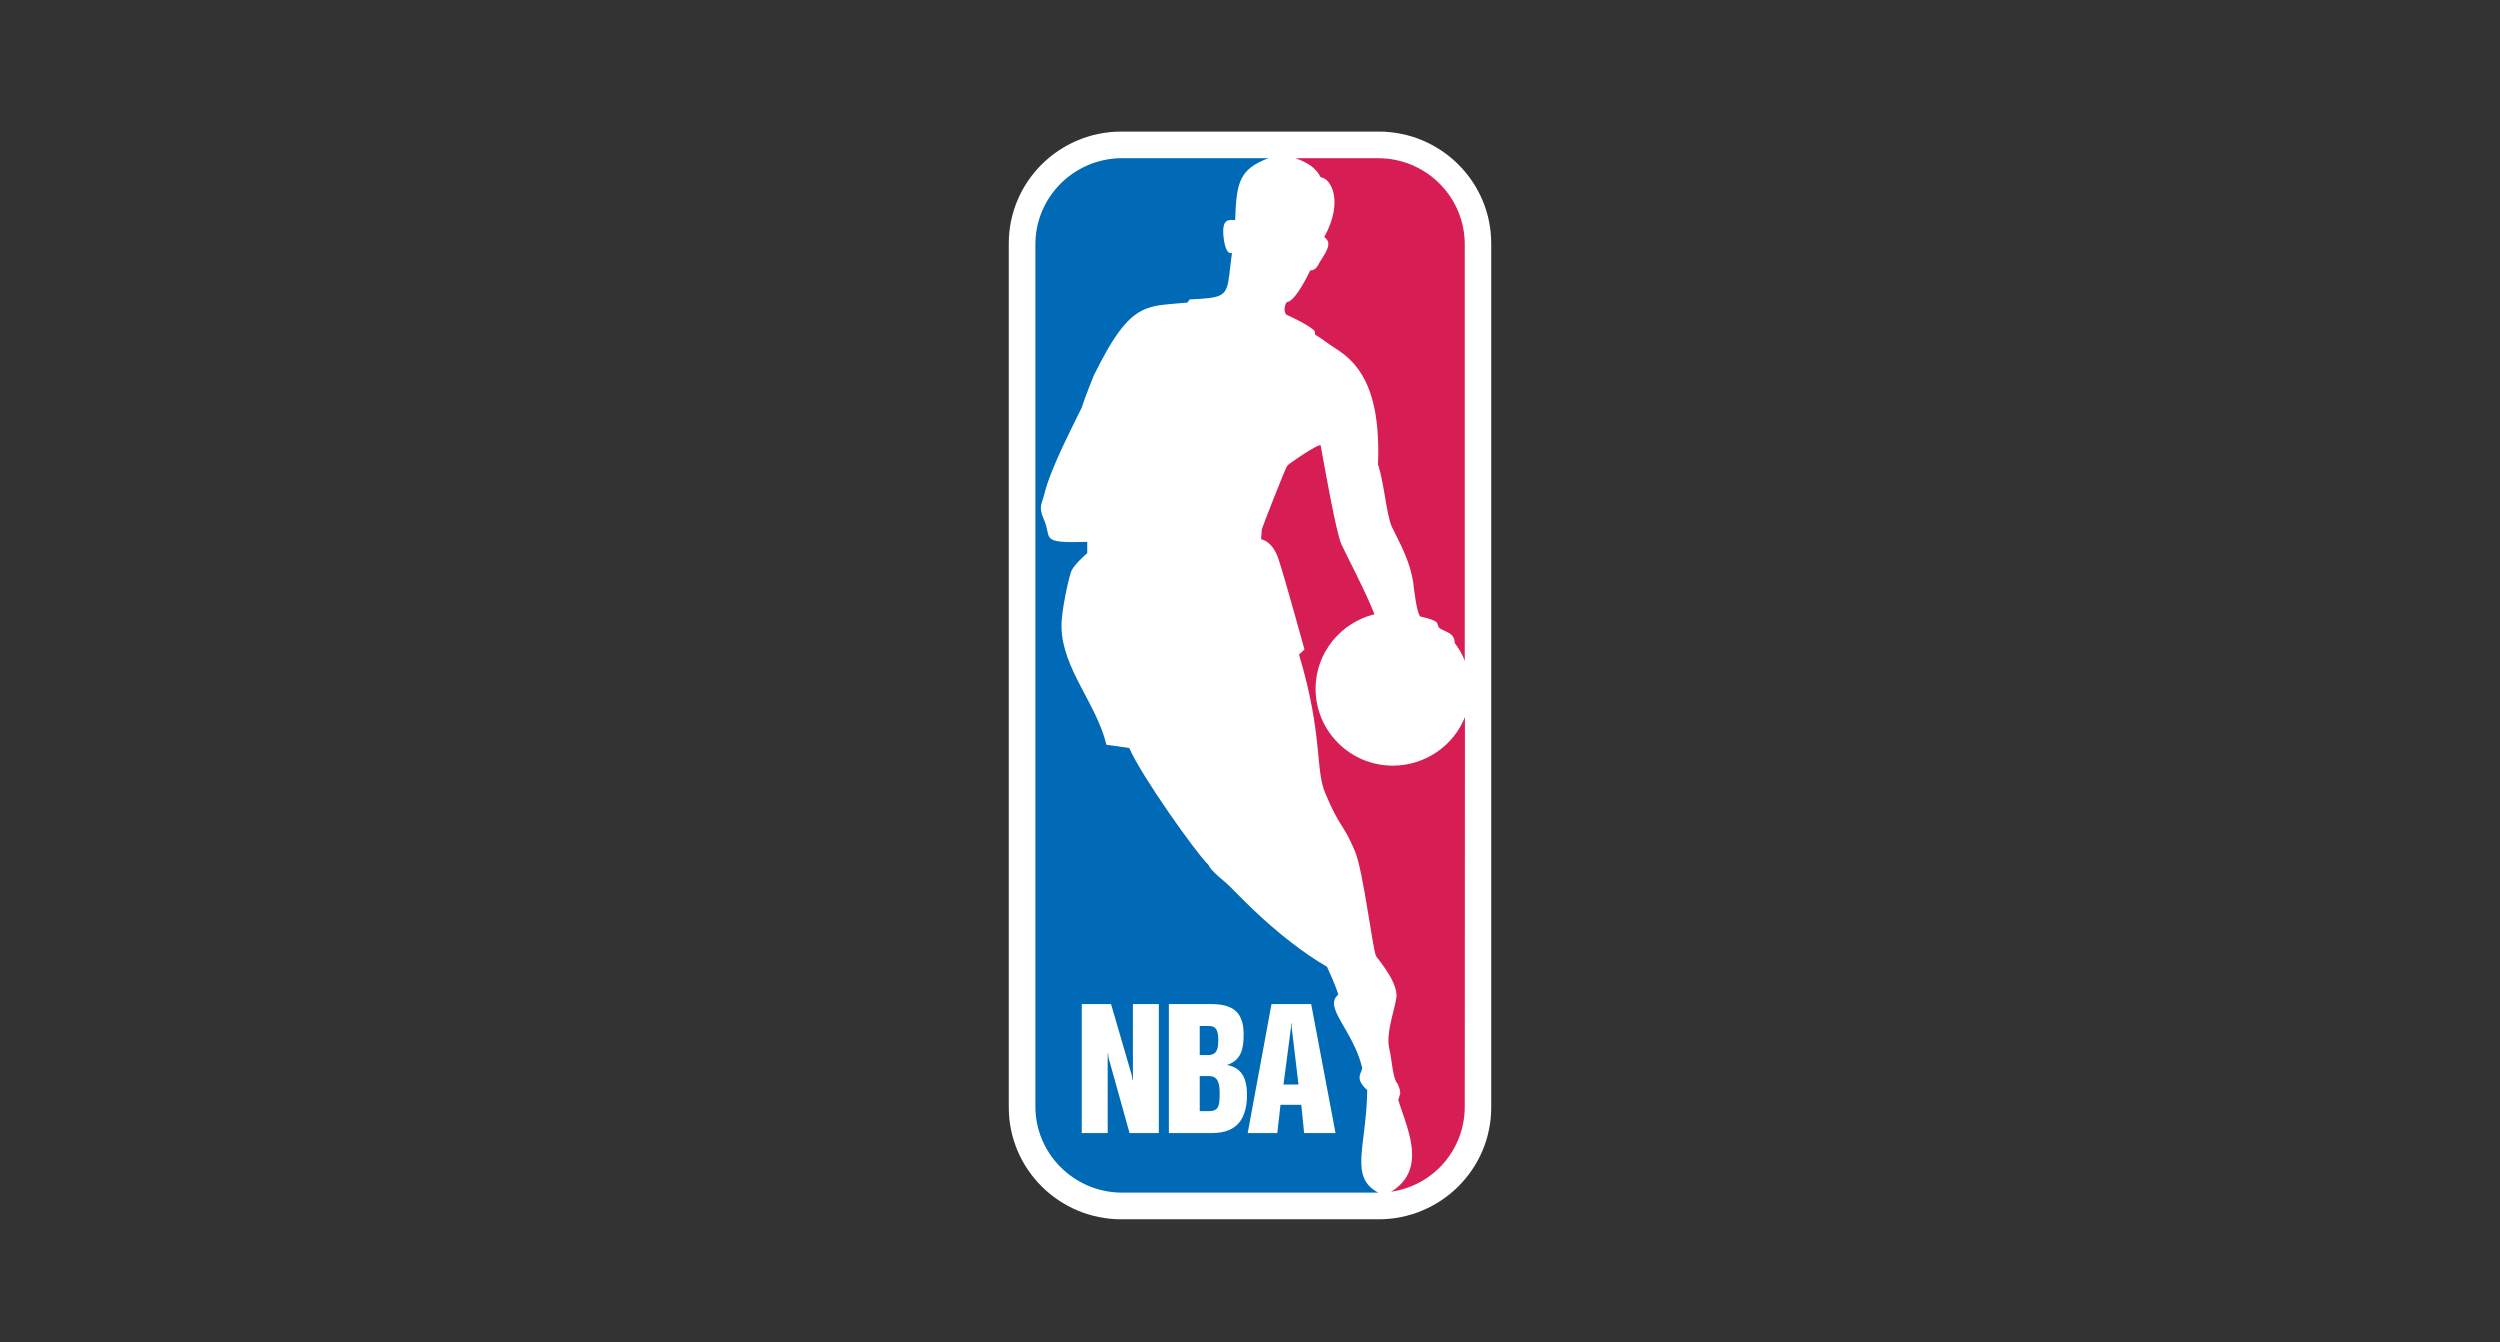 <svg width="285" height="153" viewBox="0 0 285 153" fill="none" xmlns="http://www.w3.org/2000/svg">
<rect x="0" y="0" width="285" height="153" fill="#333333" stroke="none"/>
<g clip-path="url(#clip0_745_50)">
<path d="M157.157 15H127.843C120.75 15 115 20.713 115 27.761V126.239C115 133.287 120.75 139 127.843 139H157.157C164.25 139 170 133.287 170 126.239V27.761C170 20.713 164.25 15 157.157 15Z" fill="white"/>
<path d="M149.876 37.729L149.917 38.149C150.801 38.668 151.264 39.088 152.168 39.667C154.54 41.165 157.455 43.821 157.093 52.949C157.776 54.946 158.078 58.841 158.681 60.079C159.908 62.536 160.752 64.134 161.113 66.431C161.113 66.431 161.475 70.026 161.937 70.286C164.39 70.845 163.687 71.085 164.028 71.524C164.41 72.003 165.837 71.983 165.837 73.302C166.34 73.961 166.722 74.62 166.983 75.339V27.863C166.983 22.43 162.56 18.036 157.113 18.036H147.685C149.192 18.575 150.057 19.214 150.559 20.213C151.765 20.313 153.193 23.009 150.961 27.024C151.946 27.703 151.182 28.702 150.479 29.84C150.257 30.2 150.036 30.859 149.373 30.819C148.488 32.636 147.463 34.354 146.68 34.454C146.459 34.733 146.297 35.512 146.639 35.872C147.786 36.391 149.172 37.07 149.876 37.729Z" fill="#D71E54"/>
<path d="M158.68 135.837L158.58 135.857C162.902 133.241 160.228 128.288 159.404 125.372L159.565 124.872C159.786 124.472 159.324 123.534 159.324 123.534C158.782 123.094 158.661 120.658 158.379 119.54C157.917 117.722 159.203 114.546 159.203 113.468C159.203 112.389 158.379 110.911 156.892 109.034C156.53 108.614 155.444 99.407 154.479 97.07C153.132 93.854 152.73 94.373 151.123 90.519C149.896 87.822 150.861 83.847 148.087 74.62L148.71 74.041C148.71 74.041 146.499 66.011 145.775 63.814C145.071 61.617 143.765 61.478 143.765 61.478L143.845 60.339C143.946 60 146.539 53.309 146.76 53.089C146.78 52.949 150.499 50.413 150.559 50.792C150.86 52.43 152.308 60.758 152.931 62.077C153.554 63.415 155.705 67.49 156.69 70.026C152.85 70.965 149.976 74.42 149.976 78.515C149.976 83.349 153.916 87.283 158.78 87.283C162.499 87.283 165.715 84.986 167.002 81.751L166.982 126.151C166.982 131.064 163.424 135.118 158.68 135.837Z" fill="#D71E54"/>
<path d="M144.589 18.036C141.373 19.274 140.931 20.652 140.81 25.086C140.267 25.146 139.141 24.627 139.524 27.323C139.524 27.323 139.725 29.121 140.448 28.821C139.886 32.736 140.333 33.716 137.715 33.994C137.152 34.054 136.468 34.094 135.624 34.134L135.363 34.494C131.785 34.833 130.013 34.606 127.704 37.63C126.82 38.788 125.875 40.426 124.709 42.763C124.709 42.763 123.643 45.379 123.322 46.458C122.296 48.595 119.784 53.328 119.04 56.364C118.799 57.403 118.336 57.722 119 59.221C119.985 61.378 118.357 61.937 123.945 61.777V63.055C123.945 63.055 122.457 64.334 122.136 65.093C121.834 65.872 120.97 69.686 121.01 71.504C121.11 76.238 124.99 80.192 126.136 84.906L128.729 85.266C130.136 88.481 136.287 97.149 137.715 98.548C137.735 98.568 137.755 98.588 137.775 98.608C138.096 99.427 139.684 100.445 140.609 101.464C141.172 102.003 143.765 104.8 147.223 107.456C148.492 108.431 149.856 109.393 151.283 110.213C151.243 110.192 152.127 111.95 152.57 113.388C150.801 114.806 154.238 117.403 155.283 121.697C155.344 122.276 154.278 122.856 155.866 124.273C155.766 130.764 153.776 134.16 157.113 135.957H127.704C122.357 135.838 118.035 131.484 118.035 126.151V27.863C118.035 22.49 122.357 18.156 127.704 18.036H144.589Z" fill="#006AB7"/>
<path d="M128.769 129.167H132.107V114.466H129.152V123.135H129.111L129.011 122.535L126.659 114.466H123.322V129.167H126.277V120.079H126.318L126.378 120.598L128.769 129.167Z" fill="white"/>
<path d="M133.252 129.167V114.466H138.096C140.569 114.466 141.775 115.405 141.775 117.922C141.775 119.479 141.554 120.838 139.906 121.396V121.416C141.554 121.716 142.157 122.955 142.157 124.792C142.157 127.269 141.232 129.167 138.197 129.167H133.252Z" fill="white"/>
<path d="M136.77 120.278V116.963H137.835C138.679 116.963 138.881 117.542 138.881 118.561C138.881 119.479 138.78 120.278 137.715 120.278H136.77Z" fill="#006AB7"/>
<path d="M137.775 126.67C138.921 126.67 139.041 126.111 139.041 124.653C139.041 123.654 138.921 122.675 137.855 122.675H136.77V126.67H137.775Z" fill="#006AB7"/>
<path d="M149.475 114.466L152.249 129.166H148.671V129.167L148.349 125.951H145.977L145.615 129.167H142.238L144.952 114.466L149.475 114.466Z" fill="white"/>
<path d="M147.243 116.683V117.043L148.027 123.634H146.318L147.183 117.043V116.683H147.243Z" fill="#006AB7"/>
</g>
<defs>
<clipPath id="clip0_745_50">
<rect width="55" height="124" fill="white" transform="translate(115 15)"/>
</clipPath>
</defs>
</svg>
